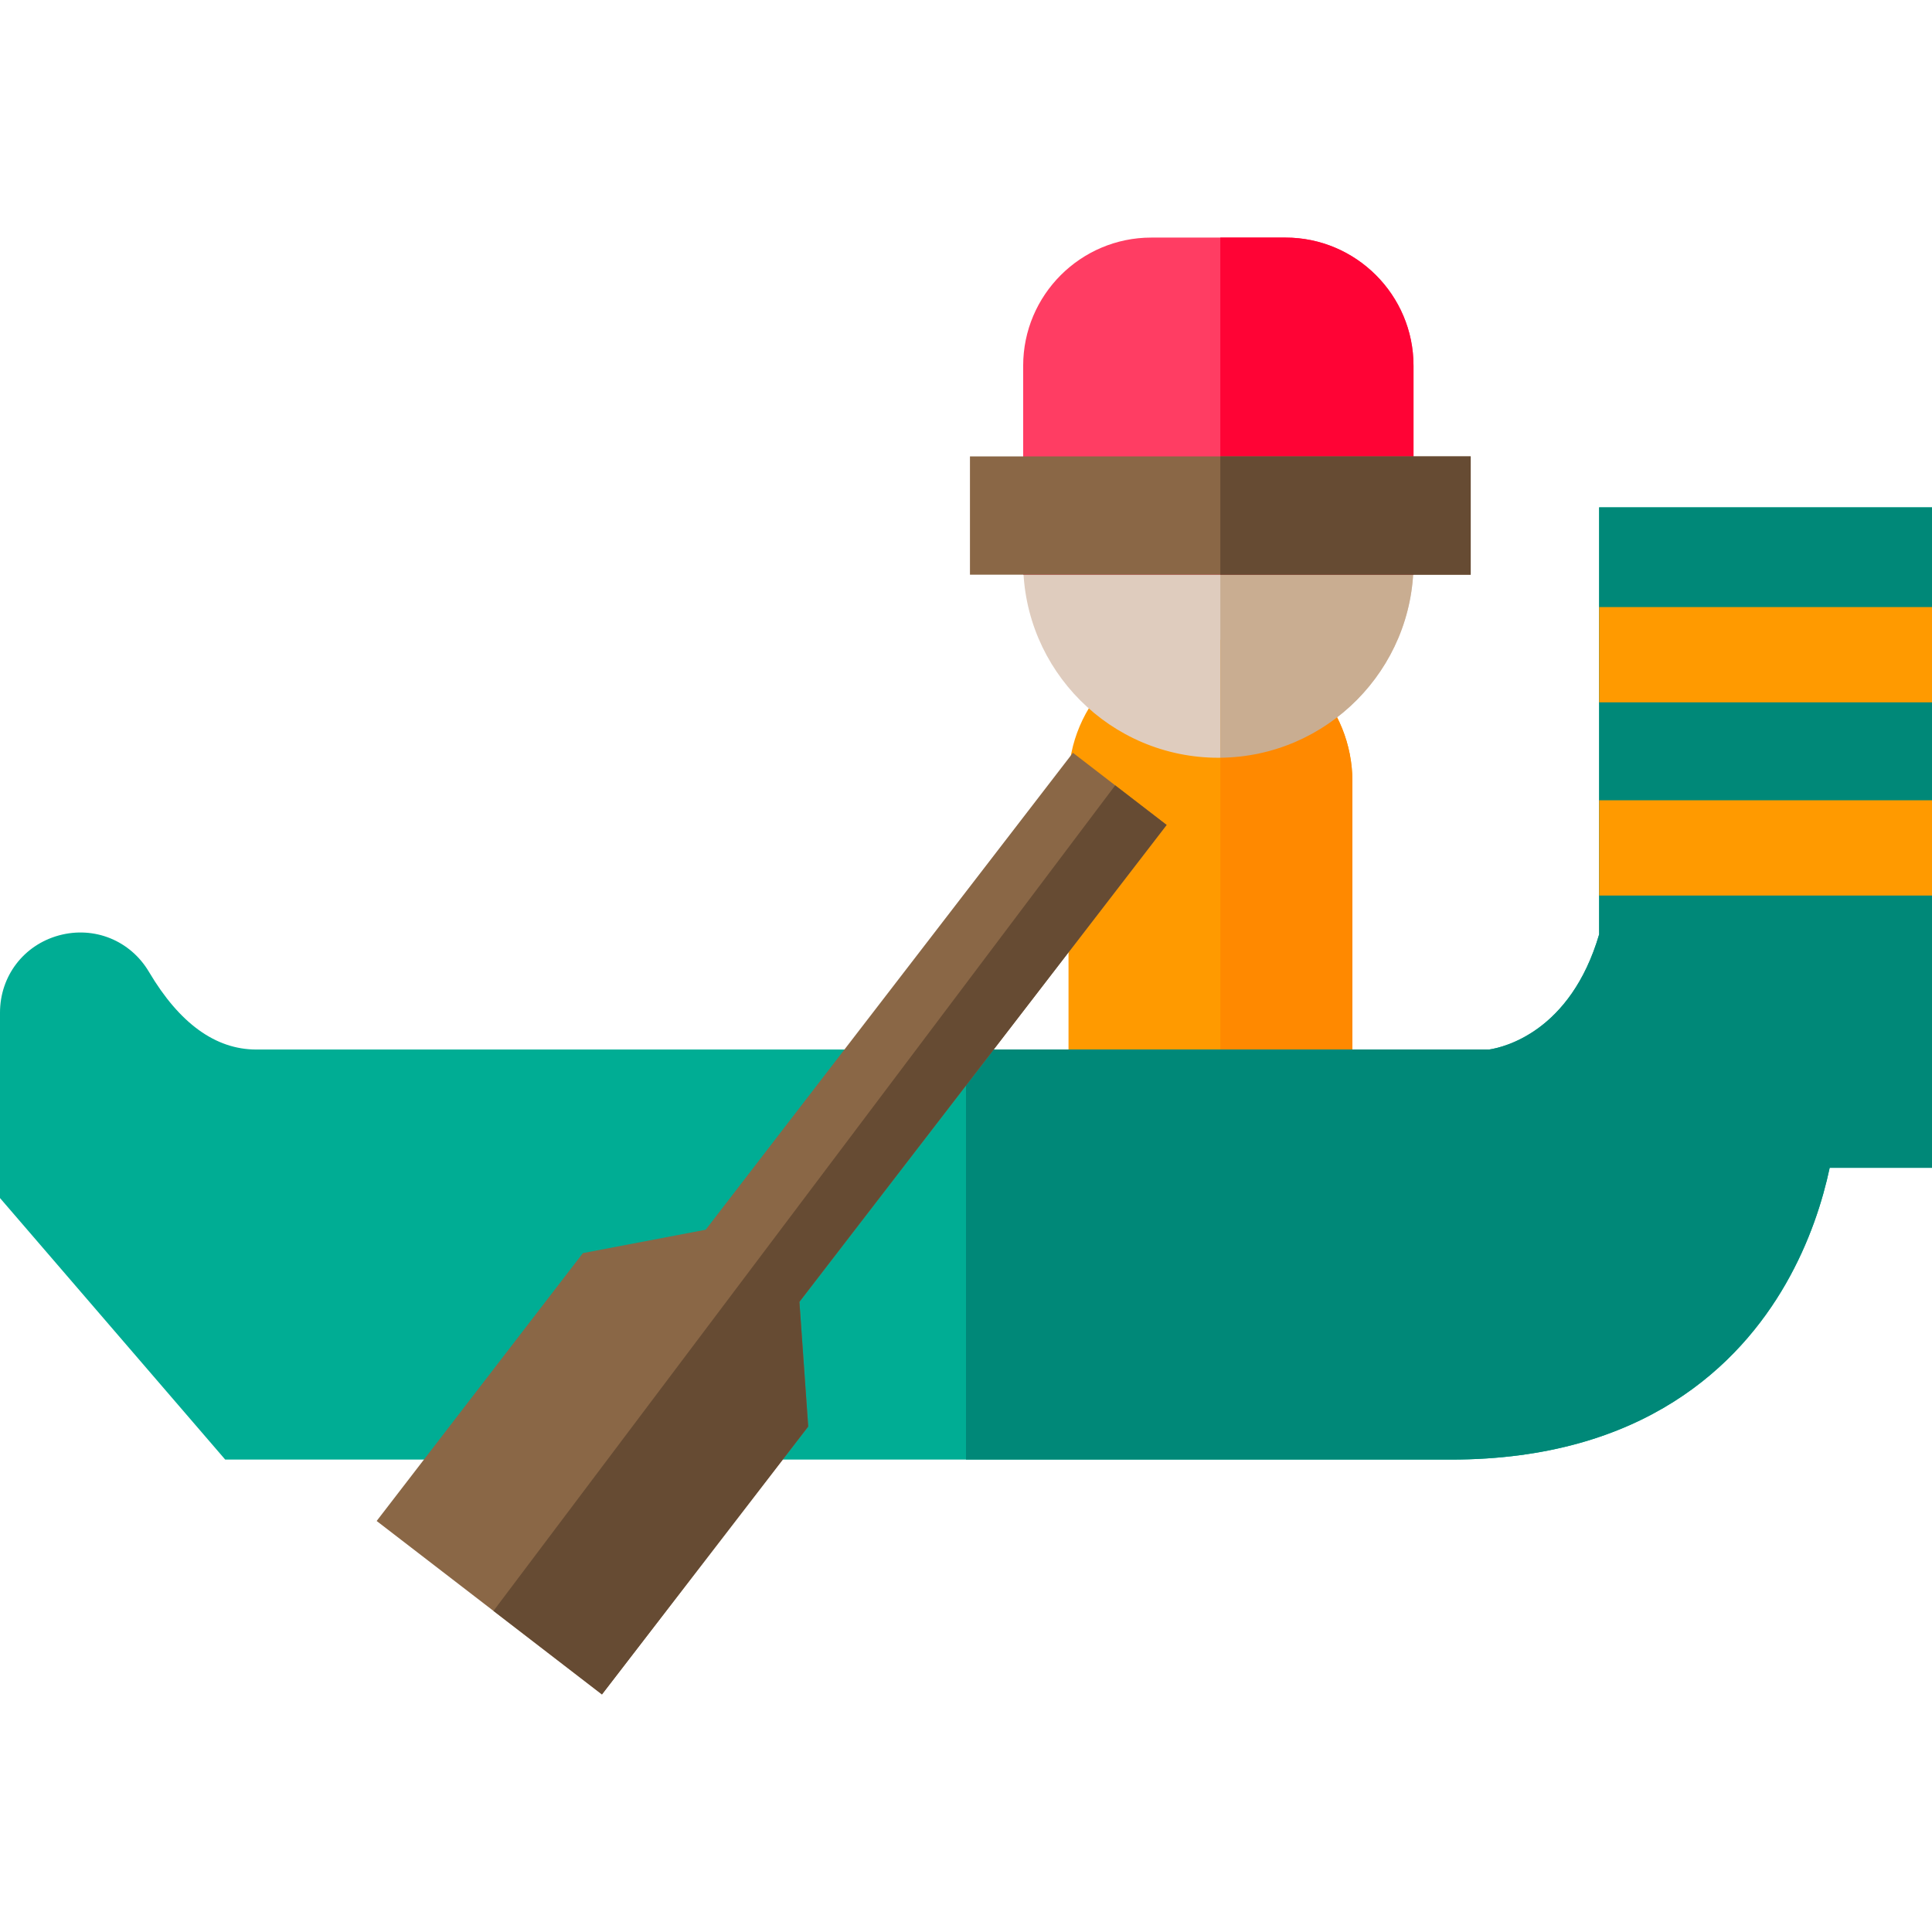 <?xml version="1.0" encoding="iso-8859-1"?>
<!-- Uploaded to: SVG Repo, www.svgrepo.com, Generator: SVG Repo Mixer Tools -->
<svg version="1.1" id="Layer_1" xmlns="http://www.w3.org/2000/svg" xmlns:xlink="http://www.w3.org/1999/xlink" 
	 viewBox="0 0 512 512" xml:space="preserve">
<path style="fill:#FF9A00;" d="M358.4,207.083v102.4h-75.233v-102.4c0-20.741,16.875-37.616,37.616-37.616
	c0.878,0,1.755,0.031,2.612,0.094C342.925,170.909,358.4,187.22,358.4,207.083z"/>
<path style="fill:#DFCCBE;" d="M271.529,142.885c-0.245,2.05-0.378,4.12-0.378,6.207c0,28.515,23.207,51.722,51.722,51.722
	c0.178,0,0.355,0,0.522-0.01c28.275-0.272,51.2-23.374,51.2-51.712c0-2.087-0.133-4.157-0.378-6.207H271.529z"/>
<path style="fill:#FF3D63;" d="M374.596,96.92v55.369H271.151V96.92c0-18.725,15.235-33.959,33.949-33.959h35.547
	C359.361,62.96,374.596,78.195,374.596,96.92z"/>
<path style="fill:#FF8900;" d="M358.4,207.083v102.4h-35.004V169.561C342.925,170.909,358.4,187.22,358.4,207.083z"/>
<path style="fill:#C9AD91;" d="M323.396,142.885v57.919c28.275-0.272,51.2-23.374,51.2-51.712c0-2.087-0.133-4.157-0.378-6.207
	L323.396,142.885L323.396,142.885z"/>
<path style="fill:#FF0335;" d="M374.596,96.92v55.369h-51.2V62.96h17.251C359.361,62.96,374.596,78.195,374.596,96.92z"/>
<rect x="257.05" y="120.95" style="fill:#8A6746;" width="132.7" height="31.347"/>
<rect x="323.4" y="120.95" style="fill:#664B33;" width="66.35" height="31.347"/>
<path style="fill:#00AD94;" d="M512,134.463v175.02h-27.115c-1.808,8.495-5.224,19.571-11.672,30.793
	c-12.184,21.222-37.47,46.529-88.691,46.529H59.685L0,317.497v-49.131c0-9.686,6.269-17.91,15.6-20.47
	c9.352-2.55,18.944,1.327,23.886,9.676c8.077,13.646,17.648,20.564,28.432,20.564h326.719c3.793-0.575,21.546-4.618,29.153-30.511
	V134.463H512L512,134.463z"/>
<path style="fill:#008878;" d="M512,134.463v175.02h-27.115c-1.808,8.495-5.224,19.571-11.672,30.793
	c-12.184,21.222-37.47,46.529-88.691,46.529H256V278.136h138.637c3.793-0.575,21.546-4.618,29.153-30.511V134.463H512z"/>
<g>
	<rect x="423.79" y="160.88" style="fill:#FF9A00;" width="88.21" height="25.25"/>
	<rect x="423.79" y="212.08" style="fill:#FF9A00;" width="88.21" height="25.25"/>
</g>
<polygon style="fill:#8A6746;" points="211.853,345.01 214.183,378.049 159.525,449.04 130.779,426.909 99.819,403.075 
	154.478,332.084 187.016,325.888 284.338,199.497 295.539,208.128 309.164,218.619 "/>
<polygon style="fill:#664B33;" points="211.853,345.01 214.183,378.049 159.525,449.04 130.779,426.909 295.539,208.128 
	309.164,218.619 "/>
</svg>
